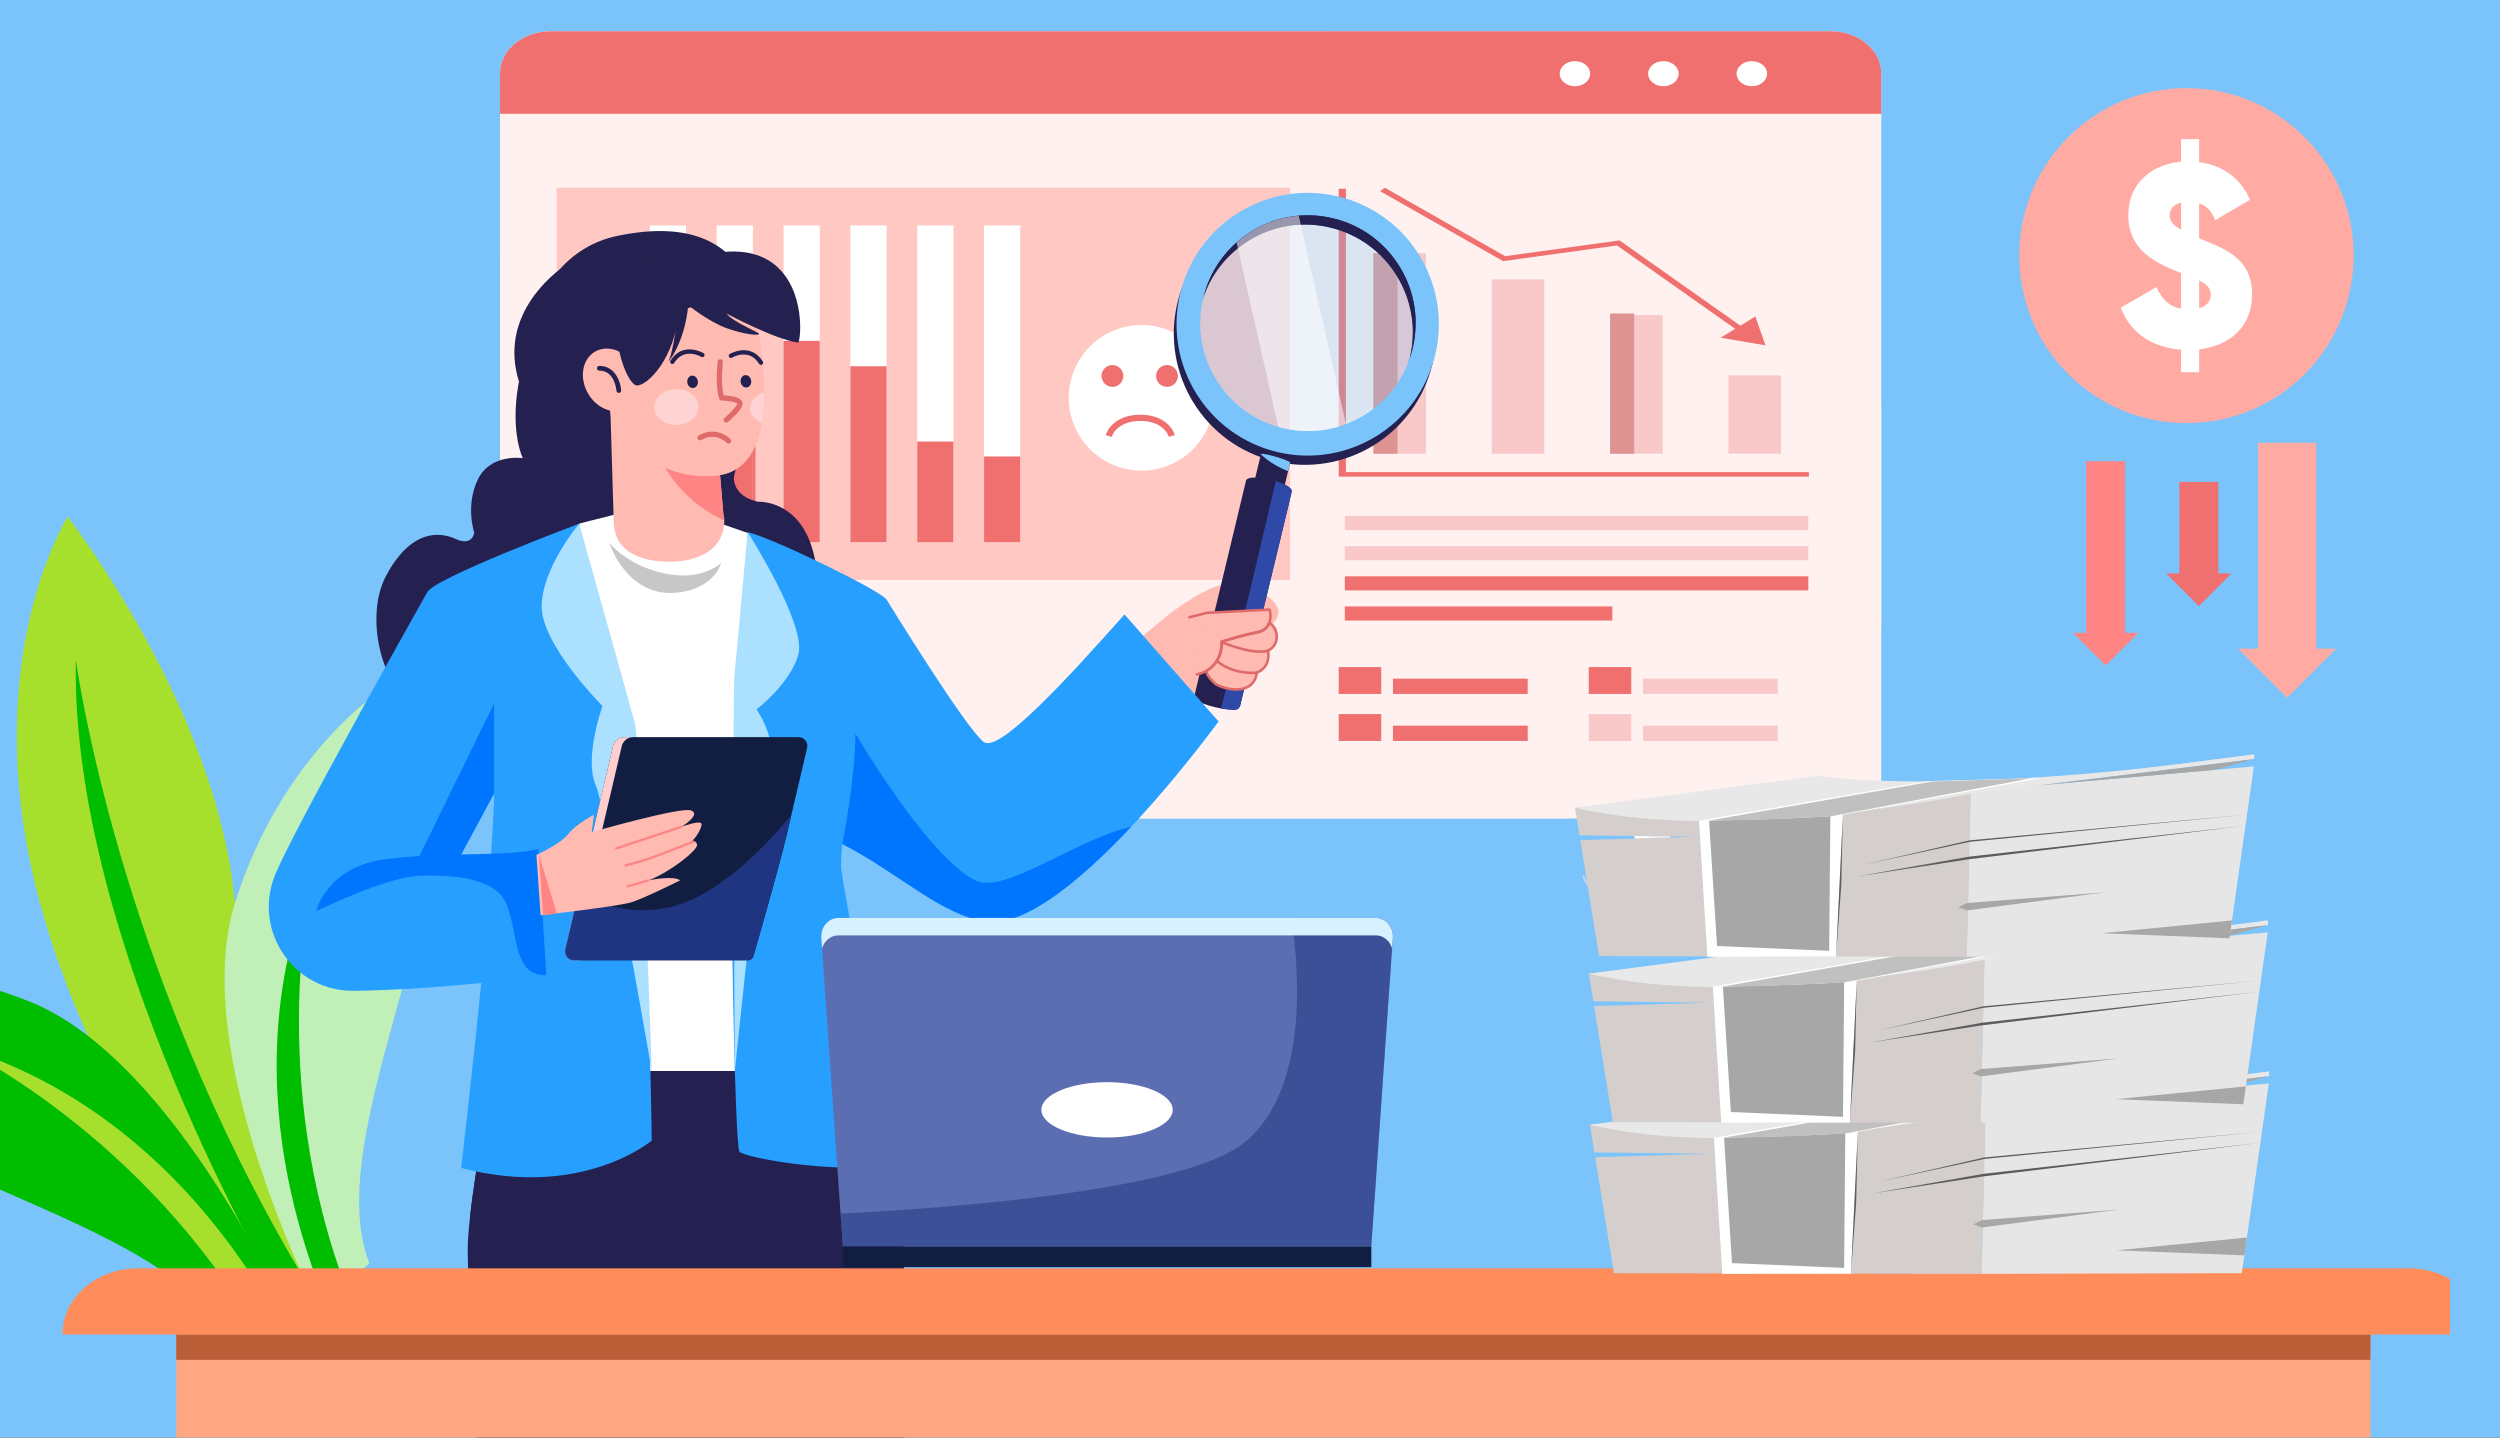 <svg width="400" height="230" viewBox="0 0 400 230" fill="none" xmlns="http://www.w3.org/2000/svg">
<rect x="0" y="0" width="400" height="230" fill="#333333" stroke="none"/>
<g clip-path="url(#clip0_7396_35570)">
<rect width="400" height="230" fill="#7AC4FB"/>
<g clip-path="url(#clip1_7396_35570)">
<path d="M43.681 209.481C43.681 209.481 18.383 185.941 6.931 146.379C-4.521 106.816 10.83 82.683 10.83 82.683C10.83 82.683 34.907 113.527 37.58 144.512C40.252 175.497 52.702 205.173 52.702 205.173L43.681 209.481Z" fill="#A7E02C"/>
<path d="M44.207 206.316C44.207 206.316 11.223 150.712 12.133 105.508C12.133 105.508 18.468 153.972 48.469 204.281L44.207 206.316Z" fill="#00BD00"/>
<path d="M50.897 209.337C50.897 209.337 30.027 168.691 37.582 144.519C45.135 120.346 61.436 110.13 61.436 110.13C61.436 110.13 70.215 135.128 65.828 152.514C61.44 169.9 54.212 189.7 59.09 202.132L50.897 209.337Z" fill="#C0EFB8"/>
<path d="M46.588 211.395C46.588 211.395 28.197 169.57 4.692 160.232C-18.812 150.891 -36.997 157.144 -36.997 157.144C-36.997 157.144 -23.132 179.711 -6.886 187.241C9.361 194.771 29.269 201.611 35.841 213.231L46.588 211.395Z" fill="#00BD00"/>
<path d="M52.81 210.73C52.849 208.626 35.497 176.007 50.141 140.078C50.141 140.078 42.216 172.079 55.733 207.027L52.81 210.73Z" fill="#00BD00"/>
<path d="M46.251 213.858C44.594 212.564 30.213 178.53 -6.871 167.305C-6.871 167.305 22.939 181.284 41.541 213.8L46.251 213.858Z" fill="#A7E02C"/>
<path d="M300.997 11.717V124.248C300.997 127.958 297.345 130.966 292.841 130.966H88.16C83.656 130.966 80.004 127.958 80.004 124.248V11.717C80.004 8.007 83.656 5 88.16 5H292.841C297.345 5 300.997 8.007 300.997 11.717Z" fill="#FFF1EF"/>
<g opacity="0.66">
<path d="M301.002 64.756V100.384L149.68 5H212.424L301.002 64.756Z" fill="#FFF1EF"/>
<path d="M250.951 130.965H144.342L80.004 97.89V40.773C80.004 40.773 233.532 119.702 250.951 130.965Z" fill="#FFF1EF"/>
</g>
<path d="M300.997 11.717V18.207H80.004V11.717C80.004 8.007 83.656 5 88.16 5H292.841C297.345 5 300.997 8.007 300.997 11.717Z" fill="#F06F6F"/>
<path d="M254.431 11.791C254.431 12.901 253.339 13.8 251.991 13.8C250.643 13.8 249.551 12.901 249.551 11.791C249.551 10.681 250.643 9.781 251.991 9.781C253.339 9.781 254.431 10.681 254.431 11.791Z" fill="white"/>
<path d="M268.584 11.791C268.584 12.901 267.491 13.8 266.143 13.8C264.796 13.8 263.703 12.901 263.703 11.791C263.703 10.681 264.796 9.781 266.143 9.781C267.491 9.78 268.584 10.681 268.584 11.791Z" fill="white"/>
<path d="M282.732 11.791C282.732 12.901 281.64 13.8 280.292 13.8C278.944 13.8 277.852 12.901 277.852 11.791C277.852 10.681 278.944 9.781 280.292 9.781C281.64 9.78 282.732 10.681 282.732 11.791Z" fill="white"/>
<g opacity="0.58">
<path d="M89.07 30.034V92.781H206.403V30.034L89.07 30.034Z" fill="#FFAAA2"/>
</g>
<path d="M96.703 60.844V86.75H102.497V60.844H96.703Z" fill="#F06F6F"/>
<path d="M107.398 46.742V86.75H113.193V46.742H107.398Z" fill="#989898"/>
<path d="M115.074 54.501V86.711H120.868V54.501H115.074Z" fill="#F06F6F"/>
<path d="M103.969 36.072V86.742H109.763V36.072H103.969Z" fill="white"/>
<path d="M103.969 43.132V86.75H109.763V43.132H103.969Z" fill="#F06F6F"/>
<path d="M114.664 36.072V86.742H120.458V36.072H114.664Z" fill="white"/>
<path d="M114.664 46.742V86.75H120.458V46.742H114.664Z" fill="#F06F6F"/>
<path d="M125.363 36.072V86.742H131.157V36.072H125.363Z" fill="white"/>
<path d="M125.363 54.54V86.75H131.157V54.54H125.363Z" fill="#F06F6F"/>
<path d="M136.059 36.072V86.742H141.853V36.072H136.059Z" fill="white"/>
<path d="M136.059 58.603V86.742H141.853V58.603H136.059Z" fill="#F06F6F"/>
<path d="M146.754 36.072V86.742H152.548V36.072H146.754Z" fill="white"/>
<path d="M146.754 70.645V86.75H152.548V70.645H146.754Z" fill="#F06F6F"/>
<path d="M157.453 36.072V86.742H163.247V36.072H157.453Z" fill="white"/>
<path d="M157.453 73.035V86.742H163.247V73.035H157.453Z" fill="#F06F6F"/>
<path d="M228.151 40.516H219.746V72.602H228.151V40.516Z" fill="#F8C9C8"/>
<path d="M247.089 44.703H238.684V72.602H247.089V44.703Z" fill="#F8C9C8"/>
<path d="M266.03 50.422H257.625V72.592H266.03V50.422Z" fill="#F8C9C8"/>
<path d="M284.964 60.055H276.559V72.591H284.964V60.055Z" fill="#F8C9C8"/>
<path d="M223.603 40.516H219.746V72.602H223.603V40.516Z" fill="#DE9492"/>
<path d="M261.478 50.164H257.621V72.6H261.478V50.164Z" fill="#DE9492"/>
<path d="M289.417 76.261H214.195V30.195H215.342V75.537H289.417V76.261Z" fill="#F06F6F"/>
<path d="M221.579 30.039L220.812 30.581L240.488 41.779L258.715 39.269L278.451 53.195L279.305 52.708L259.123 38.469L240.819 40.989L221.579 30.039Z" fill="#F06F6F"/>
<path d="M280.854 50.65L275.289 54.032L282.474 55.25L280.854 50.65Z" fill="#F06F6F"/>
<path d="M220.998 106.734H214.195V111.031H220.998V106.734Z" fill="#F06F6F"/>
<path d="M220.998 114.258H214.195V118.554H220.998V114.258Z" fill="#F06F6F"/>
<path d="M244.434 116.109H222.871V118.55H244.434V116.109Z" fill="#F06F6F"/>
<path d="M244.434 108.586H222.871V111.027H244.434V108.586Z" fill="#F06F6F"/>
<path d="M261.002 106.734H254.199V111.031H261.002V106.734Z" fill="#F06F6F"/>
<path d="M261.002 114.258H254.199V118.554H261.002V114.258Z" fill="#F8C9C8"/>
<path d="M284.441 116.109H262.879V118.55H284.441V116.109Z" fill="#F8C9C8"/>
<path d="M284.441 108.586H262.879V111.027H284.441V108.586Z" fill="#F8C9C8"/>
<path d="M289.332 82.562H215.172V84.818H289.332V82.562Z" fill="#F8C9C8"/>
<path d="M289.332 87.383H215.172V89.638H289.332V87.383Z" fill="#F8C9C8"/>
<path d="M289.332 92.211H215.172V94.466H289.332V92.211Z" fill="#F06F6F"/>
<path d="M257.975 97.031H215.172V99.287H257.975V97.031Z" fill="#F06F6F"/>
<path d="M270.56 143.024C269.752 143.345 268.943 143.666 268.134 143.987C268.045 144.023 267.948 144.059 267.852 144.04C267.696 144.01 267.606 143.848 267.537 143.704C265.86 140.196 262.688 137.951 261.449 133.78C263.318 133.497 265.223 133.447 267.104 133.635L270.56 143.024Z" fill="white"/>
<ellipse cx="182.644" cy="63.646" rx="11.64" ry="11.646" fill="white"/>
<path d="M177.988 58.906C178.676 58.906 179.234 59.464 179.234 60.153C179.234 60.842 178.676 61.4 177.988 61.4C177.3 61.4 176.742 60.842 176.742 60.153C176.742 59.464 177.3 58.906 177.988 58.906Z" fill="#F06F6F" stroke="#F06F6F"/>
<path d="M186.719 58.906C187.407 58.906 187.965 59.464 187.965 60.153C187.965 60.842 187.407 61.4 186.719 61.4C186.031 61.4 185.473 60.842 185.473 60.153C185.473 59.464 186.031 58.906 186.719 58.906Z" fill="#F06F6F" stroke="#F06F6F"/>
<path d="M177.406 69.763C177.662 68.793 179.029 66.852 182.446 66.852C185.864 66.852 187.23 68.793 187.487 69.763" stroke="#F06F6F"/>
<path d="M267.828 143.342C267.785 143.529 267.627 143.6 267.479 143.586C267.498 143.625 267.52 143.663 267.539 143.703C267.608 143.848 267.697 144.01 267.854 144.04C267.95 144.059 268.045 144.022 268.136 143.987C268.944 143.666 269.754 143.345 270.562 143.024L267.107 133.636C265.9 133.515 264.683 133.504 263.473 133.577C266.232 136.263 268.715 139.419 267.828 143.342Z" fill="#EFF3FC"/>
<path d="M253.204 140.191C253.324 141.32 254.616 142.309 255.412 143.008C256.434 143.905 257.58 144.606 258.888 144.994C258.933 145.008 258.959 144.93 258.913 144.914C257.757 144.496 256.767 143.822 255.863 142.995C254.977 142.186 253.936 141.268 253.508 140.123C253.446 139.958 253.184 140.011 253.204 140.191Z" fill="#C1D0F3"/>
<path d="M368.746 59.847C379.192 49.382 379.192 32.415 368.746 21.95C358.3 11.486 341.364 11.486 330.918 21.95C320.472 32.415 320.472 49.382 330.918 59.847C341.364 70.311 358.3 70.311 368.746 59.847Z" fill="#FFAAA2"/>
<path d="M351.865 55.903V59.55H348.969V55.946C344.295 55.614 340.82 53.211 339.332 49.233L345.039 45.918C345.908 47.906 347.106 49.067 348.967 49.398V43.679C348.802 43.597 348.596 43.554 348.429 43.472C344.831 42.021 340.528 39.991 340.528 34.439C340.528 29.052 344.582 26.276 348.965 25.862V22.258H351.861V25.947C355.418 26.401 358.397 28.308 360.01 31.954L354.426 35.229C353.888 33.779 353.061 32.95 351.861 32.536V38.13C355.459 39.663 360.341 41.031 360.341 47.079C360.342 52.255 356.785 55.322 351.865 55.903ZM348.969 36.759V32.409C347.769 32.7 347.15 33.486 347.15 34.48C347.148 35.268 347.521 35.93 348.969 36.759ZM353.726 47.16C353.726 46.124 353.105 45.502 351.865 44.882V49.314C353.27 48.942 353.726 48.029 353.726 47.16Z" fill="white"/>
<path d="M333.803 73.787L333.803 101.247L331.68 101.247L336.908 106.484L342.137 101.247L340.015 101.247L340.015 73.787L333.803 73.787Z" fill="#FF8484"/>
<path d="M348.712 77.112L348.712 91.748L346.59 91.748L351.817 96.984L357.047 91.748L354.924 91.748L354.924 77.112L348.712 77.112Z" fill="#F06F6F"/>
<path d="M361.276 70.849L361.276 103.784L358.092 103.784L365.935 111.641L373.777 103.784L370.593 103.784L370.593 70.849L361.276 70.849Z" fill="#FFAAA2"/>
<path d="M203.183 103.911C204.62 103.033 204.713 101.006 203.532 99.873C205.793 97.879 203.578 96.062 203.578 96.062C203.578 96.062 199.234 91.856 194.068 94.03C189.839 95.809 185.986 99.156 185.986 99.156L182.182 102.295C182.182 102.295 182.024 100.711 181.586 103.023C180.745 107.464 182.582 110.708 182.782 111.239C182.782 111.24 182.782 111.24 182.782 111.24C182.925 111.622 184.87 111.739 184.87 111.739L189.482 111.535C193.237 111.445 194.605 109.4 194.605 109.4C194.605 109.4 197.563 110.681 199.354 110.01C201.145 109.339 201.152 107.573 201.152 107.573C203.637 106.525 202.928 104.05 202.928 104.05C203.02 104.007 203.104 103.96 203.183 103.911Z" fill="#FFBBB1"/>
<path d="M192.268 98.095L203.137 97.539C203.137 97.539 204.026 100.565 201.223 101.125C198.421 101.685 195.532 102.648 195.532 102.648C195.532 102.648 195.8 106.938 191.5 107.91L192.268 98.095Z" fill="#C1C5CD"/>
<path d="M202.005 104.367C199.62 104.367 195.654 102.915 195.461 102.844C195.353 102.804 195.298 102.684 195.337 102.575C195.376 102.466 195.498 102.41 195.605 102.451C195.658 102.47 200.968 104.416 202.871 103.848C202.981 103.814 203.098 103.878 203.131 103.989C203.164 104.1 203.101 104.216 202.99 104.25C202.715 104.331 202.379 104.367 202.005 104.367Z" fill="#DE6A6A"/>
<path d="M200.705 107.796C197.587 107.796 194.771 105.913 194.646 105.829C194.551 105.763 194.526 105.634 194.59 105.537C194.654 105.441 194.785 105.417 194.881 105.481C194.912 105.502 197.987 107.556 201.139 107.363C201.255 107.355 201.353 107.444 201.361 107.56C201.368 107.675 201.28 107.775 201.165 107.782C201.011 107.791 200.858 107.796 200.705 107.796Z" fill="#DE6A6A"/>
<path d="M194.605 109.609C194.559 109.609 194.511 109.594 194.473 109.562C194.455 109.548 194.042 109.209 193.647 108.767C193.073 108.126 192.841 107.621 192.94 107.222C192.968 107.109 193.081 107.041 193.193 107.069C193.306 107.096 193.374 107.21 193.346 107.322C193.23 107.794 194.138 108.748 194.737 109.238C194.827 109.311 194.839 109.444 194.767 109.532C194.725 109.583 194.665 109.609 194.605 109.609Z" fill="#DE6A6A"/>
<path d="M188.39 48.444C185.684 59.731 192.624 71.079 203.891 73.79C215.159 76.5 226.486 69.547 229.192 58.26C231.897 46.972 224.958 35.625 213.69 32.914C202.423 30.203 191.095 37.155 188.39 48.444ZM192.083 49.154C193.157 44.672 195.91 40.879 199.832 38.471C203.755 36.063 208.378 35.33 212.852 36.406C217.326 37.482 221.113 40.239 223.517 44.169C225.921 48.099 226.653 52.73 225.579 57.212C224.504 61.695 221.752 65.488 217.829 67.896C213.906 70.304 209.283 71.037 204.81 69.96C200.336 68.884 196.549 66.128 194.145 62.197C191.741 58.268 191.009 53.637 192.083 49.154Z" fill="#242151"/>
<path d="M201.747 72.664C203.236 73.327 204.823 73.716 206.419 74.042L204.889 80.423L200.16 79.285L201.747 72.664Z" fill="#242151"/>
<path d="M206.42 74.045L206.096 75.396C204.002 74.55 202.622 73.543 201.742 72.695L201.749 72.666C201.853 72.315 206.524 73.692 206.42 74.045Z" fill="#7AC4FB"/>
<path d="M198.396 112.984C198.257 113.349 197.898 113.59 197.5 113.574L197.499 113.575C197.433 113.572 197.367 113.569 197.302 113.565C197.239 113.562 197.178 113.558 197.116 113.554C196.987 113.546 196.86 113.536 196.735 113.524C196.689 113.521 196.645 113.517 196.601 113.512C196.591 113.512 196.581 113.511 196.571 113.509C196.431 113.496 196.292 113.48 196.156 113.464C196.061 113.452 195.966 113.439 195.872 113.427C195.791 113.416 195.713 113.404 195.635 113.391C195.545 113.376 195.456 113.361 195.369 113.347C193.887 113.093 192.646 112.669 191.668 112.235C191.262 112.054 191.038 111.611 191.143 111.178L192.822 104.175L192.908 103.813L193.64 100.766L193.726 100.404L194.988 95.148L195.078 94.774L196.433 89.116L196.524 88.738L197.374 85.195L197.464 84.82L198.403 80.91L198.45 80.71L198.537 80.349L198.618 80.01L198.951 78.622L199.166 77.724L199.358 76.92C199.552 76.111 202.073 76.356 204.104 76.978C204.141 76.989 204.178 77 204.214 77.011C204.336 77.049 204.453 77.088 204.569 77.129C205.837 77.57 206.803 78.151 206.675 78.68L206.479 79.503L206.263 80.406L205.931 81.789L205.715 82.693L205.704 82.732L205.584 83.233L204.295 88.574L204.157 89.145L204.158 89.146L201.154 101.592L201.065 101.961L198.543 112.407V112.409L198.432 112.873C198.421 112.911 198.41 112.948 198.396 112.984Z" fill="#242151"/>
<path d="M188.831 46.967C186.125 58.254 193.066 69.602 204.332 72.313C215.6 75.024 226.927 68.071 229.633 56.784C232.339 45.495 225.399 34.148 214.131 31.438C202.865 28.727 191.537 35.68 188.831 46.967ZM192.524 47.679C193.599 43.197 196.351 39.404 200.273 36.995C204.196 34.588 208.819 33.854 213.294 34.93C217.768 36.007 221.554 38.764 223.958 42.693C226.362 46.623 227.095 51.255 226.02 55.737C224.946 60.219 222.194 64.012 218.271 66.421C214.347 68.828 209.724 69.561 205.251 68.484C200.777 67.408 196.991 64.652 194.587 60.722C192.182 56.792 191.45 52.161 192.524 47.679Z" fill="#7AC4FB"/>
<g opacity="0.27">
<path d="M223.959 42.691C225.179 44.686 225.969 46.861 226.31 49.107C226.641 51.285 226.549 53.528 226.02 55.735C225.916 56.172 225.795 56.603 225.658 57.027C224.962 59.186 223.864 61.16 222.424 62.861C221.254 64.242 219.858 65.443 218.27 66.419C217.336 66.992 216.362 67.47 215.359 67.853C213.463 68.574 211.465 68.951 209.443 68.967C208.047 68.978 206.642 68.818 205.251 68.484C205.001 68.423 204.753 68.358 204.509 68.288C200.359 67.096 196.856 64.432 194.587 60.722C193.462 58.882 192.703 56.888 192.324 54.828C191.894 52.488 191.954 50.061 192.525 47.677C192.577 47.46 192.633 47.244 192.693 47.031C193.368 44.621 194.535 42.426 196.114 40.561C196.646 39.931 197.225 39.34 197.847 38.789C198.595 38.128 199.405 37.527 200.274 36.994C201.204 36.423 202.174 35.945 203.173 35.565C204.666 34.995 206.223 34.64 207.804 34.507C209.621 34.352 211.47 34.49 213.294 34.929C217.768 36.004 221.556 38.761 223.959 42.691Z" fill="#7AC4FB"/>
</g>
<path d="M192.575 47.47C192.575 47.471 192.574 47.472 192.574 47.474C192.575 47.472 192.575 47.471 192.575 47.47C192.576 47.469 192.576 47.469 192.576 47.469C193.88 43.726 196.411 40.572 199.831 38.472C203.754 36.064 208.377 35.33 212.852 36.407C217.326 37.484 221.112 40.241 223.515 44.171C225.919 48.1 226.652 52.733 225.577 57.214C225.56 57.283 225.544 57.351 225.526 57.419C225.531 57.408 225.534 57.397 225.538 57.386C225.608 57.184 225.674 56.98 225.736 56.776C225.839 56.434 225.934 56.088 226.018 55.739C226.096 55.414 226.164 55.088 226.224 54.762C226.27 54.501 226.312 54.241 226.347 53.979C226.347 53.979 226.346 53.979 226.347 53.978C226.435 53.325 226.485 52.67 226.498 52.019C226.499 51.953 226.5 51.888 226.501 51.822C226.503 51.562 226.499 51.301 226.49 51.041C226.487 50.976 226.484 50.912 226.481 50.846C226.471 50.651 226.458 50.456 226.443 50.262C226.438 50.197 226.432 50.132 226.426 50.067C226.401 49.809 226.371 49.551 226.335 49.294C226.318 49.166 226.298 49.037 226.277 48.91C226.256 48.782 226.234 48.654 226.209 48.527C226.197 48.464 226.184 48.4 226.173 48.335C226.096 47.953 226.007 47.574 225.905 47.198C225.854 47.009 225.799 46.822 225.742 46.636C225.703 46.511 225.664 46.388 225.623 46.264C225.581 46.14 225.538 46.017 225.493 45.893C225.449 45.77 225.404 45.648 225.357 45.526C224.981 44.551 224.515 43.603 223.957 42.693C221.554 38.763 217.767 36.005 213.293 34.929C208.82 33.853 204.196 34.586 200.273 36.994C200.212 37.031 200.15 37.07 200.089 37.107C199.968 37.184 199.848 37.263 199.73 37.342C199.55 37.46 199.375 37.582 199.201 37.707C199.085 37.79 198.971 37.875 198.857 37.961C198.574 38.175 198.298 38.397 198.031 38.627C197.496 39.086 196.991 39.577 196.521 40.095C196.426 40.198 196.334 40.303 196.242 40.409C194.686 42.206 193.516 44.318 192.807 46.64C192.786 46.708 192.765 46.777 192.745 46.845C192.685 47.053 192.627 47.261 192.575 47.47Z" fill="#242151"/>
<path d="M198.398 112.991C198.259 113.356 197.9 113.597 197.502 113.58L197.501 113.581C197.435 113.578 197.369 113.575 197.304 113.571C197.242 113.568 197.181 113.564 197.119 113.56C196.99 113.552 196.862 113.543 196.737 113.531C196.692 113.528 196.648 113.524 196.603 113.519C196.593 113.519 196.584 113.518 196.574 113.516C196.434 113.502 196.295 113.486 196.159 113.471C196.063 113.459 195.968 113.446 195.875 113.433C195.794 113.422 195.715 113.41 195.637 113.397C195.548 113.383 195.459 113.368 195.371 113.353C198.647 100.551 203.029 81.65 204.106 76.984C204.143 76.995 204.18 77.006 204.216 77.018C204.337 77.055 204.455 77.095 204.571 77.135C205.838 77.577 206.804 78.157 206.676 78.687L206.48 79.509L206.264 80.413L205.932 81.796L205.716 82.699L205.705 82.739L205.585 83.239L204.297 88.581L204.159 89.151L204.16 89.152L201.155 101.599L201.067 101.967L198.544 112.414V112.416L198.434 112.879C198.424 112.918 198.412 112.954 198.398 112.991Z" fill="#2E49A7"/>
<g opacity="0.53">
<path d="M207.802 34.508C209.945 44.027 213.379 59.246 215.359 67.855C213.463 68.577 211.464 68.953 209.443 68.97C208.047 68.981 206.641 68.82 205.25 68.486C205.001 68.425 204.753 68.36 204.508 68.29C202.709 60.25 199.778 47.184 197.848 38.792C198.596 38.13 199.406 37.53 200.275 36.996C201.205 36.425 202.175 35.948 203.174 35.567C204.665 34.997 206.221 34.641 207.802 34.508Z" fill="white"/>
</g>
<path d="M192.268 98.095L203.137 97.539C203.137 97.539 204.026 100.565 201.223 101.125C198.421 101.685 195.532 102.648 195.532 102.648C195.532 102.648 195.8 106.938 191.5 107.91L192.268 98.095Z" fill="#FFBBB1"/>
<path d="M202.855 104.109C202.855 104.109 203.564 106.583 201.079 107.633C201.079 107.633 201.072 109.399 199.281 110.069C197.489 110.74 194.532 109.46 194.532 109.46C194.532 109.46 192.882 108.112 193.07 107.334C195.652 105.807 195.458 102.708 195.458 102.708C195.458 102.708 198.346 101.744 201.148 101.185C202.315 100.951 202.842 100.292 203.06 99.602L203.201 99.716C204.645 100.786 204.642 103.033 203.109 103.97C203.029 104.018 202.944 104.064 202.855 104.109Z" fill="#FFBBB1"/>
<path d="M201.612 104.477C200.681 104.477 199.529 104.283 198.171 103.897C197.233 103.63 195.83 103.135 195.389 102.907C195.388 102.907 195.387 102.906 195.386 102.906L195.374 102.902C195.377 102.903 195.381 102.904 195.384 102.905C195.314 102.868 195.269 102.839 195.255 102.819C195.204 102.744 195.207 102.643 195.263 102.572C195.306 102.517 195.388 102.46 195.53 102.514C195.554 102.523 195.576 102.535 195.593 102.55C196.241 102.852 200.606 104.564 202.796 103.91C202.906 103.876 203.023 103.94 203.056 104.051C203.089 104.162 203.027 104.278 202.915 104.312C202.546 104.421 202.11 104.477 201.612 104.477Z" fill="#DE6A6A"/>
<path d="M200.399 107.866C196.669 107.866 194.558 105.968 194.49 105.793C194.458 105.707 194.484 105.61 194.555 105.553C194.627 105.495 194.73 105.493 194.805 105.544C194.825 105.558 194.843 105.575 194.857 105.594C195.023 105.751 197.159 107.667 201.063 107.426C201.177 107.419 201.278 107.507 201.285 107.623C201.292 107.738 201.204 107.838 201.089 107.845C200.854 107.86 200.623 107.866 200.399 107.866Z" fill="#DE6A6A"/>
<path d="M197.782 110.527C196.028 110.527 194.396 109.693 194.296 109.555C194.287 109.542 194.279 109.527 194.273 109.512C193.867 109.161 192.67 108.045 192.86 107.268C192.874 107.212 192.908 107.165 192.958 107.136C195.398 105.701 195.256 102.74 195.254 102.709C195.249 102.614 195.308 102.528 195.397 102.498C195.426 102.488 198.333 101.53 201.118 100.981C202.037 100.799 202.629 100.317 202.874 99.544C202.895 99.478 202.947 99.427 203.014 99.407C203.08 99.387 203.152 99.402 203.206 99.446L203.347 99.56C204.102 100.122 204.531 101.032 204.487 101.989C204.444 102.903 203.983 103.692 203.221 104.155C203.181 104.18 203.139 104.203 203.096 104.227C203.203 104.82 203.387 106.815 201.272 107.776C201.224 108.23 200.944 109.667 199.342 110.263C198.836 110.453 198.303 110.527 197.782 110.527ZM194.694 109.329C195.195 109.604 197.388 110.545 199.195 109.873C200.834 109.263 200.863 107.652 200.863 107.636C200.864 107.552 200.915 107.476 200.991 107.444C201.953 107.041 202.525 106.37 202.692 105.45C202.817 104.755 202.658 104.181 202.656 104.176C202.629 104.078 202.675 103.975 202.766 103.931C202.849 103.89 202.928 103.847 203.003 103.8C203.644 103.411 204.032 102.745 204.068 101.974C204.104 101.188 203.769 100.441 203.166 99.954C202.826 100.712 202.152 101.207 201.198 101.395C198.795 101.869 196.299 102.65 195.676 102.85C195.677 103.523 195.525 106.053 193.257 107.447C193.247 107.94 194.088 108.822 194.654 109.287C194.669 109.299 194.683 109.313 194.694 109.329Z" fill="#DE6A6A"/>
<path d="M191.502 108.119C191.406 108.119 191.321 108.052 191.298 107.955C191.272 107.842 191.343 107.73 191.456 107.704C195.526 106.784 195.334 102.828 195.325 102.66C195.319 102.565 195.378 102.478 195.468 102.448C195.497 102.438 198.4 101.474 201.184 100.918C201.903 100.774 202.424 100.445 202.729 99.938C203.202 99.156 203.057 98.142 202.976 97.756L193.155 98.259L190.359 98.965C190.247 98.992 190.133 98.925 190.104 98.812C190.076 98.7 190.144 98.586 190.256 98.558L193.072 97.848C193.085 97.845 193.099 97.843 193.113 97.842L203.128 97.328C203.223 97.326 203.312 97.385 203.339 97.478C203.356 97.54 203.777 99.012 203.087 100.153C202.718 100.766 202.104 101.161 201.264 101.329C198.858 101.808 196.362 102.597 195.743 102.798C195.736 103.615 195.48 107.223 191.546 108.113C191.533 108.117 191.517 108.119 191.502 108.119Z" fill="#DE6A6A"/>
<path d="M61.8 92.064C65.684 84.858 70.135 84.972 72.886 86.23C75.637 87.488 75.881 85.201 75.881 85.201C75.881 85.201 74.424 80.969 76.447 76.737C78.47 72.504 83.65 73.305 83.65 73.305C83.65 73.305 81.627 69.302 82.922 61.638C82.955 61.438 82.999 61.255 83.038 61.062C79.799 50.704 88.124 43.92 90.933 42.122C93.743 40.323 88.302 44.858 89.796 49.524C89.949 50.001 90.068 50.485 90.169 50.97C90.609 50.812 91.032 50.705 91.419 50.657C94.171 50.313 97.165 46.424 97.165 46.424C101.616 39.904 108.009 40.476 111.489 46.996C114.968 53.516 111.166 57.405 112.379 60.609C113.592 63.811 116.425 61.066 119.096 65.527C121.766 69.989 116.91 74.335 117.477 77.08C118.044 79.825 121.362 80.283 121.362 80.283C121.362 80.283 129.778 79.825 130.749 92.179C131.72 104.533 119.824 107.736 119.824 107.736C119.824 107.736 74.912 114.257 68.276 113.341C61.638 112.426 57.915 99.27 61.8 92.064Z" fill="#242151"/>
<path d="M74.832 200.001C74.832 204.838 75.739 221.033 76.427 232.637H109.438H113.741H144.744C144.737 220.494 144.709 203.58 144.614 201.453C144.488 198.633 143.988 195.186 143.296 191.568C141.066 179.884 136.847 166.398 136.847 166.398L79.546 168.24C79.546 168.24 76.265 184.913 75.177 194.97C74.962 196.97 74.832 198.707 74.832 200.001Z" fill="#242151"/>
<path d="M75.18 194.971C87.042 194.26 103.403 190.232 107.167 185.833C112.265 179.874 110.906 180.896 114.985 187.706C118.555 193.669 138.418 192.061 143.299 191.568C141.068 179.884 136.85 166.398 136.85 166.398L79.548 168.24C79.548 168.241 76.268 184.914 75.18 194.971Z" fill="#242151"/>
<path d="M92.66 83.789C92.66 83.789 103.987 80.74 105.936 80.896C107.885 81.052 121.043 85.778 121.043 85.778L123.826 171.358H95.28L92.66 83.789Z" fill="white"/>
<path d="M118.316 184.286C119.051 185.103 131.905 187.761 143.534 186.534C143.534 186.534 134.556 140.951 134.556 138.498C134.556 138.129 134.631 136.881 134.758 135.027C143.776 139.615 150.78 146.65 158.039 147.461C164.04 148.13 172.829 140.96 181 132.265C186.2 126.732 191.15 120.582 194.972 115.443L179.92 98.312C170.847 108.513 159.792 120.614 157.368 118.707C154.422 116.391 141.909 96.02 141.909 96.02C141.655 94.871 124.052 86.23 119.626 85.141C119.626 85.141 117.539 126.029 117.172 133.798C116.805 141.564 117.58 183.468 118.316 184.286Z" fill="#279FFF"/>
<path d="M79.053 126.927C79.161 128.12 78.345 139.999 78.345 140.646C78.345 147.395 73.798 186.874 73.798 186.874C93.164 191.935 104.28 182.487 104.28 182.487C104.28 182.487 103.606 130.017 100.575 118.713C97.544 107.409 92.66 83.789 92.66 83.789C92.66 83.789 68.978 92.659 68.303 94.852C68.303 94.852 46.308 133.85 43.867 140.354L66.966 147.759C67.562 146.367 72.807 138.956 79.053 126.927Z" fill="#279FFF"/>
<path d="M134.758 135.032C143.775 139.62 150.78 146.655 158.039 147.465C164.04 148.135 172.828 140.965 180.999 132.27C172.177 134.271 160.66 143.209 156.025 140.856C148.303 136.935 136.86 117.352 136.86 117.352C136.859 124.753 134.758 135.032 134.758 135.032Z" fill="#0076FF"/>
<path d="M92.662 83.789C92.662 83.789 86.672 90.892 86.672 97.056C86.672 103.22 96.394 112.96 96.394 112.96C96.394 112.96 93.441 121.219 95.286 125.535C97.132 129.849 104.282 171.359 104.282 171.359C104.282 171.359 102.546 119.37 101.562 115.671C100.577 111.974 92.662 83.789 92.662 83.789Z" fill="#ACE0FF"/>
<path d="M119.622 85.141C119.622 85.141 129.172 100.063 127.719 104.821C126.265 109.581 121.045 113.486 121.045 113.486C121.045 113.486 123.952 117.715 123.22 120.909C122.49 124.102 117.571 171.355 117.571 171.355C117.571 171.355 117.164 112.02 117.512 108.116C117.86 104.212 119.622 85.141 119.622 85.141Z" fill="#ACE0FF"/>
<path d="M115.382 90.061C115.382 90.061 112.345 93.087 106.225 91.733C100.105 90.379 97.457 86.797 97.457 86.797C97.457 86.797 100.169 95.393 107.924 94.85C114.321 94.401 115.382 90.061 115.382 90.061Z" fill="#C7C7C7"/>
<path d="M91.805 153.641H119.692C120.091 153.639 120.437 153.36 120.549 152.976C121.269 150.487 124.399 139.621 125.852 133.664L126.614 130.418L129.14 119.666C129.346 118.788 128.681 117.945 127.779 117.945H99.899C99.035 117.945 98.283 118.542 98.085 119.384L92.507 143.135L90.444 151.92C90.239 152.799 90.904 153.641 91.805 153.641Z" fill="#121D42"/>
<path d="M91.842 151.92L99.484 119.384C99.682 118.541 100.433 117.945 101.298 117.945H99.9C99.035 117.945 98.284 118.541 98.086 119.384L90.444 151.92C90.238 152.799 90.903 153.64 91.804 153.64H93.202C92.3 153.641 91.635 152.799 91.842 151.92Z" fill="#FFCFCF"/>
<path d="M91.805 153.645H119.692C120.091 153.643 120.437 153.363 120.549 152.979C121.269 150.491 124.399 139.624 125.852 133.668L126.614 130.422C122.313 135.614 114.826 143.352 107.161 145.158C101.835 146.414 96.621 145.031 92.507 143.139L90.444 151.924C90.239 152.803 90.904 153.645 91.805 153.645Z" fill="#1F3581"/>
<path d="M87.403 156.041C87.403 156.041 71.485 158.362 56.568 158.526C47.143 158.63 40.565 149.198 43.869 140.356C43.869 140.356 49.741 138.025 61.855 137.443C71.544 136.978 82.05 137.091 86.159 135.797L87.403 156.041Z" fill="#279FFF"/>
<path d="M87.405 156.04C82.108 156.15 82.946 149.63 81.113 144.809C79.279 139.988 71.044 140.01 67.162 140.116C61.831 140.262 50.586 145.794 50.586 145.794C50.586 145.794 52.229 138.619 61.857 137.443C71.485 136.267 82.051 137.09 86.161 135.797L87.405 156.04Z" fill="#0076FF"/>
<path d="M85.828 136.789C85.828 136.789 89.693 135.03 90.925 133.442C92.158 131.854 95.024 130.374 95.024 130.374L94.662 133.151C94.662 133.151 108.947 129.031 110.591 129.678C112.236 130.325 109.066 132.266 109.066 132.266C109.066 132.266 112.118 131.163 112.236 131.803C112.353 132.442 111.296 134.148 110.651 134.618C110.651 134.618 111.473 134.383 111.531 135.207C111.59 136.03 107.304 139.5 103.782 140.852C103.782 140.852 107.715 140.028 108.831 140.852C108.831 140.852 103.077 143.734 100.964 144.38C98.85 145.027 86.495 146.436 86.495 146.436L85.828 136.789Z" fill="#FFBBB1"/>
<path d="M109.009 132.088L98.383 135.617L98.502 135.977L109.128 132.448L109.009 132.088Z" fill="#FF8484"/>
<path d="M100.001 138.686L99.902 138.32L100.352 138.2C103.481 137.359 103.808 137.272 110.978 134.445L111.116 134.798C103.927 137.632 103.598 137.72 100.449 138.565L100.001 138.686Z" fill="#FF8484"/>
<path d="M103.737 140.671L100.215 141.672L100.318 142.037L103.84 141.036L103.737 140.671Z" fill="#FF8484"/>
<path d="M86.227 136.789L86.892 146.437L89.111 146.176L86.227 136.789Z" fill="#FF8484"/>
<path d="M79.056 126.925V112.555L66.969 137.238L73.659 136.986L79.056 126.925Z" fill="#0076FF"/>
<path d="M120.924 51.095C120.924 51.095 121.087 33.001 98.656 37.769C94.859 38.576 91.54 40.626 89.1 43.651C85.45 48.175 83.112 67.198 93.547 72.477C106.632 79.094 120.924 51.095 120.924 51.095Z" fill="#242151"/>
<path d="M97.684 66.367L98.202 83.624C98.339 88.236 102.446 89.874 107.135 89.874C111.824 89.874 116.298 87.808 115.855 82.601L115.825 83.228L114.636 69.421L113.127 69.147L97.684 66.367Z" fill="#FFBBB1"/>
<path d="M105.367 72.859C105.367 72.859 108.173 79.854 115.825 83.229L114.636 69.423L113.127 69.148L105.367 72.859Z" fill="#FF8484"/>
<path d="M96.152 52.818L97.677 66.371C97.677 66.371 102.632 77.251 114.638 76.107C119.125 75.678 121.136 72.076 121.895 67.733C122.174 66.127 122.285 64.42 122.285 62.734C122.286 56.782 120.924 51.097 120.924 51.097L115.398 45.753L103.585 42.125L96.152 52.818Z" fill="#FFBBB1"/>
<path d="M120.924 51.094C120.924 51.094 109.879 44.887 105.87 53.193C103.075 58.984 98.819 62.166 94.627 60.257C90.434 58.348 93.865 44.603 93.865 44.603L109.49 40.594L118.827 45.939L120.924 51.094Z" fill="#242151"/>
<path d="M100.427 65.316C102.49 64.123 102.994 61.128 101.553 58.628C100.112 56.127 97.271 55.068 95.208 56.261C93.145 57.455 92.641 60.449 94.082 62.949C95.523 65.45 98.364 66.509 100.427 65.316Z" fill="#FFBBB1"/>
<path d="M99.01 62.865C99.019 62.865 99.028 62.864 99.039 62.864C99.247 62.849 99.405 62.667 99.389 62.456C99.293 61.102 98.438 58.539 95.897 58.539C95.687 58.539 95.516 58.71 95.516 58.921C95.516 59.133 95.687 59.303 95.897 59.303C98.362 59.303 98.62 62.382 98.63 62.513C98.645 62.712 98.813 62.865 99.01 62.865Z" fill="#242151"/>
<path d="M101.934 61.682C103.571 61.675 108.071 57.414 108.639 49.526C108.639 49.526 107.639 56.574 107.05 57.583C106.461 58.592 109.567 55.184 110.114 48.827C110.114 48.827 113.493 51.569 116.447 52.579C119.401 53.589 121.24 53.663 121.466 53.458C121.693 53.252 117.354 51.612 116.236 50.165C116.236 50.165 124.013 54.329 127.678 54.816C128.102 54.872 129.097 46.13 123.614 42.091C118.132 38.052 108.894 41.569 106.341 43.779C106.341 43.779 103.473 44.026 100.146 48.071C96.818 52.114 100.17 61.688 101.934 61.682Z" fill="#242151"/>
<path d="M116.206 67.612C116.085 67.612 115.965 67.56 115.882 67.461C115.733 67.282 115.757 67.015 115.935 66.866C117.007 65.969 117.942 64.915 117.968 64.579C117.784 64.348 116.609 64.116 115.464 64.087C115.285 64.082 115.128 63.965 115.074 63.794C114.372 61.593 114.808 57.99 114.827 57.838C114.855 57.607 115.067 57.443 115.297 57.472C115.527 57.501 115.691 57.712 115.662 57.943C115.658 57.977 115.267 61.206 115.796 63.258C116.072 63.275 116.502 63.308 116.942 63.378C118.111 63.563 118.7 63.893 118.797 64.416C118.856 64.736 118.779 65.254 117.649 66.42C117.078 67.008 116.499 67.494 116.475 67.514C116.397 67.58 116.301 67.612 116.206 67.612Z" fill="#DE6A6A"/>
<path d="M111.65 60.963C111.736 61.507 111.43 62.009 110.967 62.082C110.504 62.156 110.058 61.774 109.971 61.23C109.886 60.685 110.191 60.184 110.655 60.111C111.119 60.037 111.564 60.419 111.65 60.963Z" fill="#242151"/>
<path d="M120.185 60.877C120.271 61.421 119.965 61.923 119.502 61.996C119.039 62.07 118.593 61.688 118.507 61.144C118.421 60.599 118.726 60.098 119.19 60.025C119.653 59.951 120.099 60.333 120.185 60.877Z" fill="#242151"/>
<path d="M113.975 69.058C115.737 69.058 116.865 70.251 116.881 70.268C117.038 70.439 117.027 70.707 116.857 70.865C116.686 71.023 116.42 71.012 116.263 70.842C116.193 70.767 114.572 69.084 112.2 70.401C111.996 70.515 111.74 70.441 111.628 70.237C111.515 70.033 111.588 69.775 111.792 69.663C112.59 69.219 113.325 69.058 113.975 69.058Z" fill="#DE6A6A"/>
<path d="M111.744 65.075C111.768 66.662 110.21 67.972 108.261 68.003C106.313 68.033 104.713 66.772 104.688 65.186C104.663 63.599 106.222 62.289 108.17 62.258C110.118 62.227 111.718 63.488 111.744 65.075Z" fill="#FFD3D3"/>
<path d="M119.985 65.464C120 66.402 120.981 67.225 121.894 67.725C122.174 66.12 122.284 64.412 122.284 62.727C120.926 63.14 119.963 64.22 119.985 65.464Z" fill="#FFD3D3"/>
<path d="M107.57 58.246C107.506 58.246 107.442 58.228 107.384 58.193C107.219 58.09 107.17 57.873 107.272 57.708C109.238 54.558 112.525 56.473 112.558 56.493C112.724 56.593 112.778 56.808 112.679 56.975C112.579 57.142 112.364 57.196 112.198 57.097C112.084 57.03 109.465 55.52 107.867 58.08C107.802 58.188 107.687 58.246 107.57 58.246Z" fill="#242151"/>
<path d="M121.753 58.378C121.635 58.378 121.521 58.319 121.455 58.213C119.849 55.641 117.235 57.163 117.125 57.229C116.958 57.329 116.742 57.275 116.644 57.108C116.544 56.941 116.598 56.724 116.765 56.626C116.797 56.606 120.085 54.691 122.05 57.84C122.153 58.005 122.104 58.223 121.939 58.325C121.881 58.36 121.817 58.378 121.753 58.378Z" fill="#242151"/>
<path d="M379.272 211.406H28.199V241.998H379.272V211.406Z" fill="#FFA781"/>
<path d="M379.276 213.516H28.203V217.571H379.276V213.516Z" fill="#B95E37"/>
<path d="M397.478 213.518H10V213.464C10 207.646 15.414 202.93 22.091 202.93H385.387C392.064 202.93 397.478 207.646 397.478 213.464V213.518Z" fill="#FF8C5B"/>
<path fill-rule="evenodd" clip-rule="evenodd" d="M317.687 177.352L317.08 203.824L258.23 203.715L255.227 185.149L273.446 184.61L255.1 184.393L254.387 179.954L317.687 177.352Z" fill="#D4CECD"/>
<path fill-rule="evenodd" clip-rule="evenodd" d="M317.686 177.34L363.009 173.359L358.696 203.705L317.078 203.816L317.686 177.34Z" fill="#E6E6E6"/>
<path fill-rule="evenodd" clip-rule="evenodd" d="M359.508 198L338.621 200.051L359.101 200.862L359.508 198Z" fill="#A7A7A7"/>
<path fill-rule="evenodd" clip-rule="evenodd" d="M363.038 172.188L363.055 171.414L317.688 177.342L317.543 177.747L363.038 172.188Z" fill="#E8E8E8"/>
<path fill-rule="evenodd" clip-rule="evenodd" d="M363.038 172.188L356.61 173.924L328.941 176.354L363.038 172.188Z" fill="#A7A7A7"/>
<path fill-rule="evenodd" clip-rule="evenodd" d="M300.613 189.072L317.505 185.189L361.973 181.055L317.498 185.428L300.613 189.072Z" fill="#5C5C5C"/>
<path fill-rule="evenodd" clip-rule="evenodd" d="M299.418 190.979L317.446 187.796L361.732 182.836L317.3 188.229L299.418 190.979Z" fill="#5C5C5C"/>
<path fill-rule="evenodd" clip-rule="evenodd" d="M317.14 195.21L315.723 195.901L317.112 196.396L339.21 193.508L317.14 195.21Z" fill="#A7A7A7"/>
<path fill-rule="evenodd" clip-rule="evenodd" d="M254.387 179.946L293.26 174.865C293.26 174.865 314.136 178.408 363.056 171.414L317.543 177.747C317.542 177.747 278.966 185.906 254.387 179.946Z" fill="#E8E8E8"/>
<path fill-rule="evenodd" clip-rule="evenodd" d="M296.159 203.783L297.251 181.094L274.227 182.053L275.566 203.822L296.159 203.783Z" fill="white"/>
<path fill-rule="evenodd" clip-rule="evenodd" d="M277.116 202.096L275.844 181.981L295.248 181.172L295.058 202.866L277.116 202.096Z" fill="#A7A7A7"/>
<path fill-rule="evenodd" clip-rule="evenodd" d="M297.25 181.092L328.967 175.211L310.704 175.716L274.227 182.051C274.226 182.051 292.15 181.795 297.25 181.092Z" fill="white"/>
<path fill-rule="evenodd" clip-rule="evenodd" d="M275.844 182.019L311.552 175.764L327.324 175.258L295.283 181.351C295.282 181.35 282.953 182.076 275.844 182.019Z" fill="#C0C0C0"/>
<path fill-rule="evenodd" clip-rule="evenodd" d="M297.248 181.094L296.99 192.38L296.156 203.783L297.248 181.094Z" fill="#5D5D5D"/>
<path fill-rule="evenodd" clip-rule="evenodd" d="M317.51 153.172L316.904 179.644L258.054 179.536L255.05 160.969L273.269 160.43L254.925 160.213L254.211 155.774L317.51 153.172Z" fill="#D4CECD"/>
<path fill-rule="evenodd" clip-rule="evenodd" d="M317.513 153.168L362.836 149.188L358.524 179.533L316.906 179.644L317.513 153.168Z" fill="#E6E6E6"/>
<path fill-rule="evenodd" clip-rule="evenodd" d="M359.336 173.82L338.449 175.871L358.929 176.683L359.336 173.82Z" fill="#A7A7A7"/>
<path fill-rule="evenodd" clip-rule="evenodd" d="M362.861 148.016L362.88 147.242L317.511 153.171L317.367 153.575L362.861 148.016Z" fill="#E8E8E8"/>
<path fill-rule="evenodd" clip-rule="evenodd" d="M362.858 148.008L356.43 149.744L328.762 152.174L362.858 148.008Z" fill="#A7A7A7"/>
<path fill-rule="evenodd" clip-rule="evenodd" d="M300.441 164.892L317.334 161.01L361.8 156.875L317.326 161.248L300.441 164.892Z" fill="#5C5C5C"/>
<path fill-rule="evenodd" clip-rule="evenodd" d="M299.246 166.799L317.274 163.617L361.561 158.656L317.129 164.049L299.246 166.799Z" fill="#5C5C5C"/>
<path fill-rule="evenodd" clip-rule="evenodd" d="M316.963 171.039L315.547 171.729L316.937 172.224L339.033 169.336L316.963 171.039Z" fill="#A7A7A7"/>
<path fill-rule="evenodd" clip-rule="evenodd" d="M254.211 155.774L293.084 150.694C293.084 150.694 313.96 154.236 362.88 147.242L317.367 153.575C317.366 153.575 278.79 161.734 254.211 155.774Z" fill="#E8E8E8"/>
<path fill-rule="evenodd" clip-rule="evenodd" d="M295.983 179.603L297.075 156.914L274.051 157.873L275.39 179.642L295.983 179.603Z" fill="white"/>
<path fill-rule="evenodd" clip-rule="evenodd" d="M276.936 177.924L275.664 157.809L295.069 157L294.88 178.694L276.936 177.924Z" fill="#A7A7A7"/>
<path fill-rule="evenodd" clip-rule="evenodd" d="M297.074 156.913L328.791 151.031L310.529 151.536L274.051 157.871C274.05 157.871 291.974 157.615 297.074 156.913Z" fill="white"/>
<path fill-rule="evenodd" clip-rule="evenodd" d="M275.668 157.839L311.376 151.584L327.147 151.078L295.106 157.171C295.106 157.17 282.777 157.897 275.668 157.839Z" fill="#C0C0C0"/>
<path fill-rule="evenodd" clip-rule="evenodd" d="M297.076 156.914L296.818 168.2L295.984 179.603L297.076 156.914Z" fill="#5D5D5D"/>
<path fill-rule="evenodd" clip-rule="evenodd" d="M315.301 126.617L314.693 153.09L255.843 152.982L252.841 134.414L271.058 133.875L252.714 133.658L252 129.219L315.301 126.617Z" fill="#D4CECD"/>
<path fill-rule="evenodd" clip-rule="evenodd" d="M315.299 126.607L360.621 122.625L356.309 152.972L314.691 153.081L315.299 126.607Z" fill="#E6E6E6"/>
<path fill-rule="evenodd" clip-rule="evenodd" d="M357.121 147.266L336.234 149.317L356.714 150.129L357.121 147.266Z" fill="#A7A7A7"/>
<path fill-rule="evenodd" clip-rule="evenodd" d="M360.651 121.453L360.669 120.68L315.301 126.609L315.156 127.013L360.651 121.453Z" fill="#E8E8E8"/>
<path fill-rule="evenodd" clip-rule="evenodd" d="M360.651 121.453L354.222 123.19L326.555 125.621L360.651 121.453Z" fill="#A7A7A7"/>
<path fill-rule="evenodd" clip-rule="evenodd" d="M298.227 138.339L315.119 134.455L359.586 130.32L315.112 134.695L298.227 138.339Z" fill="#5C5C5C"/>
<path fill-rule="evenodd" clip-rule="evenodd" d="M297.031 140.245L315.06 137.062L359.346 132.102L314.914 137.494L297.031 140.245Z" fill="#5C5C5C"/>
<path fill-rule="evenodd" clip-rule="evenodd" d="M314.753 144.476L313.336 145.168L314.726 145.661L336.823 142.773L314.753 144.476Z" fill="#A7A7A7"/>
<path fill-rule="evenodd" clip-rule="evenodd" d="M252 129.211L290.873 124.131C290.873 124.131 311.749 127.674 360.669 120.68L315.156 127.013C315.155 127.013 276.579 135.171 252 129.211Z" fill="#E8E8E8"/>
<path fill-rule="evenodd" clip-rule="evenodd" d="M293.771 153.05L294.865 130.359L271.84 131.319L273.178 153.088L293.771 153.05Z" fill="white"/>
<path fill-rule="evenodd" clip-rule="evenodd" d="M274.726 151.362L273.453 131.246L292.858 130.438L292.669 152.131L274.726 151.362Z" fill="#A7A7A7"/>
<path fill-rule="evenodd" clip-rule="evenodd" d="M294.864 130.358L326.58 124.477L308.318 124.982L271.84 131.317C271.839 131.318 289.763 131.061 294.864 130.358Z" fill="white"/>
<path fill-rule="evenodd" clip-rule="evenodd" d="M273.457 131.285L309.165 125.03L324.937 124.523L292.897 130.617C292.897 130.616 280.567 131.342 273.457 131.285Z" fill="#C0C0C0"/>
<path fill-rule="evenodd" clip-rule="evenodd" d="M294.863 130.359L294.604 141.646L293.77 153.05L294.863 130.359Z" fill="#5D5D5D"/>
<path d="M222.853 150.046L219.404 199.437H134.854L134.487 194.178L131.402 150.047C131.283 148.33 132.546 146.867 134.144 146.867H220.113C221.712 146.866 222.973 148.328 222.853 150.046Z" fill="#5B6EB1"/>
<g opacity="0.53">
<path d="M222.851 150.046L219.401 199.437H134.851L134.484 194.178C152.514 193.264 189.461 190.49 199.023 182.859C210.243 173.905 207.446 152.081 206.591 146.867H220.111C221.709 146.866 222.971 148.328 222.851 150.046Z" fill="#1F3581"/>
</g>
<path d="M187.633 177.575C187.633 180.02 182.929 182.002 177.127 182.002C171.325 182.002 166.621 180.019 166.621 177.575C166.621 175.13 171.325 173.148 177.127 173.148C182.929 173.147 187.633 175.13 187.633 177.575Z" fill="white"/>
<path d="M134.147 149.659H220.114C221.363 149.659 222.395 150.555 222.735 151.763L222.855 150.048C222.974 148.331 221.714 146.867 220.114 146.867H134.147C132.548 146.867 131.286 148.331 131.406 150.048L131.526 151.763C131.866 150.555 132.898 149.659 134.147 149.659Z" fill="#D8F1FF"/>
<path d="M219.412 199.438H134.859V202.741H219.412V199.438Z" fill="#121D42"/>
</g>
</g>
<defs>
<clipPath id="clip0_7396_35570">
<rect width="400" height="230" fill="white"/>
</clipPath>
<clipPath id="clip1_7396_35570">
<rect width="394" height="237" fill="white" transform="translate(-2 5)"/>
</clipPath>
</defs>
</svg>
